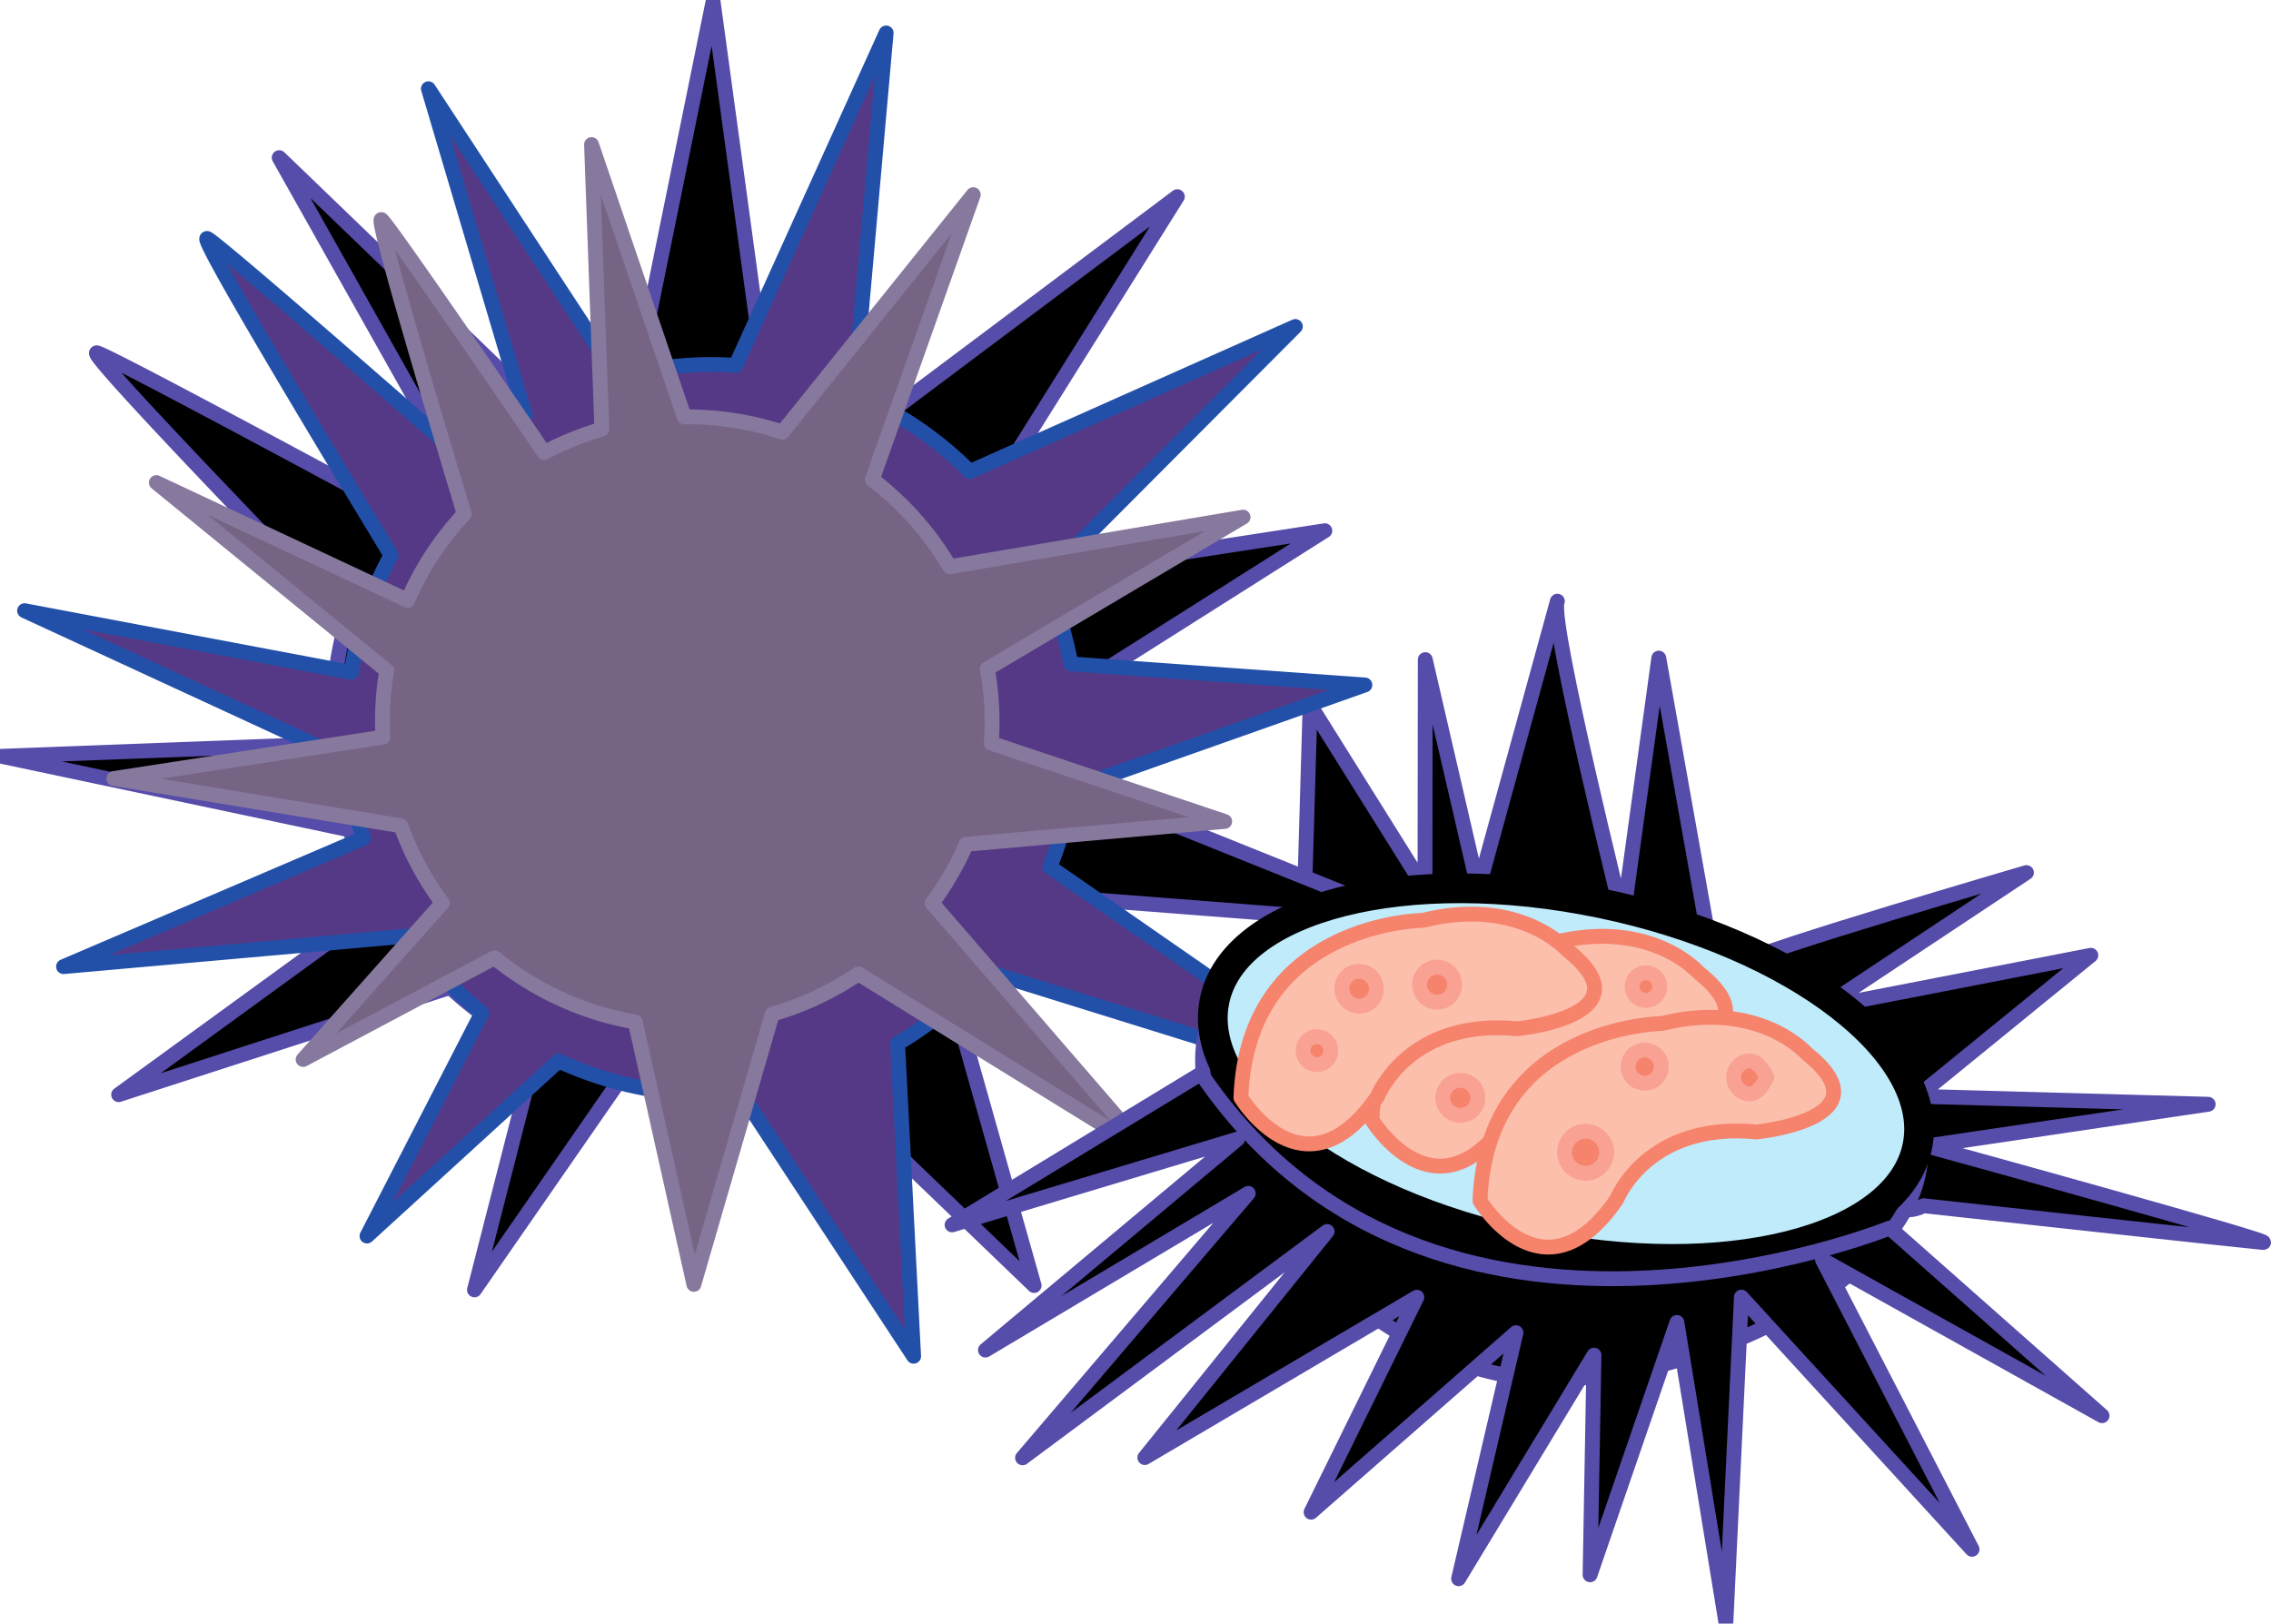 <svg xmlns="http://www.w3.org/2000/svg" width="305.811" height="218.661"><path stroke="#564ca9" stroke-linecap="round" stroke-linejoin="round" stroke-width="2" d="m175.55 124.656.868-29.71 15.469 24.718.039-30.828 7.14 30.863s11.489-41.78 10.602-38.566c-.883 3.21 8.883 42.523 8.883 42.523l4.82-35.023 6.45 36.266"/><path d="M127.789 132.555a49.409 49.409 0 0 0 9.371-12.156l54.676 4.242-49.344-19.836c.418-2.578.645-5.219.645-7.918 0-1.016-.04-2.027-.102-3.031l35.363-22.38-39.234 6.036a48.958 48.958 0 0 0-6.078-10.395l25.45-40.629-38.392 28.793a48.773 48.773 0 0 0-17.535-6.78L96.023.198l-9.797 48.145a48.633 48.633 0 0 0-15.203 5.074L37.598 21.231l22.52 40.035a49.526 49.526 0 0 0-6.54 7.62C37.512 60.212 14.57 47.9 13.062 47.52c-1.484-.367 18.66 20.648 33.59 36.074a49.096 49.096 0 0 0-1.836 13.293c0 1.105.051 2.195.121 3.281l-44.73 1.688 46.91 9.922a48.756 48.756 0 0 0 4.371 9.824L15.98 147.426l44.633-14.441a49.306 49.306 0 0 0 11.664 8.02l-8.386 32.71 19.914-28.727a49.291 49.291 0 0 0 24.921-1.195l30.528 29.336-11.465-40.574"/><path fill="none" stroke="#564ca9" stroke-linecap="round" stroke-linejoin="round" stroke-width="2" d="M127.789 132.555a49.41 49.41 0 0 0 9.371-12.156l54.676 4.242-49.344-19.836a49.41 49.41 0 0 0 .645-7.918c0-1.016-.04-2.027-.102-3.031l35.363-22.38-39.234 6.036a48.958 48.958 0 0 0-6.078-10.395l25.45-40.629-38.392 28.793a48.773 48.773 0 0 0-17.535-6.78L96.023.198l-9.797 48.145a48.633 48.633 0 0 0-15.203 5.074L37.598 21.231l22.52 40.035a49.526 49.526 0 0 0-6.54 7.62C37.512 60.212 14.57 47.9 13.062 47.52c-1.484-.367 18.66 20.648 33.59 36.074a49.096 49.096 0 0 0-1.836 13.293c0 1.105.051 2.195.121 3.281l-44.73 1.688 46.91 9.922a48.756 48.756 0 0 0 4.371 9.824L15.98 147.426l44.633-14.441a49.306 49.306 0 0 0 11.664 8.02l-8.386 32.71 19.914-28.727a49.291 49.291 0 0 0 24.921-1.195l30.528 29.336zm0 0"/><path fill="#f6836c" d="M197.195 133.488a2.23 2.23 0 1 0-.037-4.459 2.23 2.23 0 0 0 .037 4.46"/><path fill="none" stroke="#f9a193" stroke-linecap="round" stroke-linejoin="round" stroke-width="2" d="M197.195 133.488a2.23 2.23 0 1 0-.037-4.459 2.23 2.23 0 0 0 .037 4.46zm0 0"/><path fill="#f6836c" d="M184.832 132.442a1.859 1.859 0 0 0 1.844-1.875 1.864 1.864 0 0 0-1.88-1.84 1.86 1.86 0 0 0-1.84 1.875 1.856 1.856 0 0 0 1.876 1.84"/><path fill="none" stroke="#f9a193" stroke-linecap="round" stroke-linejoin="round" stroke-width="2" d="M184.832 132.442a1.859 1.859 0 0 0 1.844-1.875 1.864 1.864 0 0 0-1.88-1.84 1.86 1.86 0 0 0-1.84 1.875 1.856 1.856 0 0 0 1.876 1.84zm0 0"/><path fill="#f6836c" d="M198.89 146.09a2.232 2.232 0 0 0 2.211-2.25 2.23 2.23 0 1 0-2.21 2.25"/><path fill="none" stroke="#f9a193" stroke-linecap="round" stroke-linejoin="round" stroke-width="2" d="M198.89 146.09a2.232 2.232 0 0 0 2.211-2.25 2.23 2.23 0 1 0-2.21 2.25zm0 0"/><path fill="#553986" d="M120.871 140.547a49.338 49.338 0 0 0 11.84-9.773l52.363 16.293-43.695-30.305a49.442 49.442 0 0 0 2.387-7.578 47.85 47.85 0 0 0 .574-2.977l39.453-13.96-39.59-2.837a49.33 49.33 0 0 0-3.613-11.488l33.84-33.95-43.83 19.533c-4.39-4.398-9.648-8-15.59-10.508l4.317-48.558L99.077 49.2a48.866 48.866 0 0 0-15.957 1.567L57.69 11.954l13.055 44.043a49.528 49.528 0 0 0-8.066 5.973C48.94 49.938 29.312 32.832 27.922 32.129c-1.36-.691 13.601 24.281 24.73 42.637a49.3 49.3 0 0 0-4.746 12.554 49.79 49.79 0 0 0-.61 3.227l-43.984-8.3 43.528 20.105a49.288 49.288 0 0 0 2.074 10.55L8.558 130.18l46.727-4.152a49.262 49.262 0 0 0 9.586 10.41l-15.453 30.027 25.808-23.578a49.225 49.225 0 0 0 9.68 3.297 49.212 49.212 0 0 0 14.883 1.082l23.238 35.387-2.156-42.106"/><path fill="none" stroke="#2250a9" stroke-linecap="round" stroke-linejoin="round" stroke-width="2" d="M120.871 140.547a49.339 49.339 0 0 0 11.84-9.773l52.363 16.293-43.695-30.305a49.442 49.442 0 0 0 2.387-7.578 47.85 47.85 0 0 0 .574-2.977l39.453-13.96-39.59-2.837a49.33 49.33 0 0 0-3.613-11.488l33.84-33.95-43.83 19.533c-4.39-4.398-9.648-8-15.59-10.508l4.317-48.558L99.077 49.2a48.866 48.866 0 0 0-15.957 1.567L57.69 11.954l13.055 44.043a49.528 49.528 0 0 0-8.066 5.973C48.94 49.938 29.312 32.832 27.922 32.129c-1.36-.691 13.601 24.281 24.73 42.637a49.3 49.3 0 0 0-4.746 12.554 49.795 49.795 0 0 0-.61 3.227l-43.984-8.3 43.528 20.105a49.288 49.288 0 0 0 2.074 10.55L8.558 130.18l46.727-4.152a49.262 49.262 0 0 0 9.586 10.41l-15.453 30.027 25.808-23.578a49.225 49.225 0 0 0 9.68 3.297 49.212 49.212 0 0 0 14.883 1.082l23.238 35.387zm0 0"/><path fill="#766485" d="M103.988 136.594a41.128 41.128 0 0 0 11.606-5.438l38.949 24.067-29.024-33.594a41.688 41.688 0 0 0 3.508-5.629c.387-.758.742-1.523 1.082-2.293l34.805-3.078-31.422-10.531c.238-3.38.05-6.75-.531-10.04l34.426-20.41-39.5 6.676a40.83 40.83 0 0 0-10.422-11.742l13.593-38.363-25.69 31.976a40.77 40.77 0 0 0-13.224-2.05L79.656 19.473l1.39 38.328a40.918 40.918 0 0 0-7.765 3.152c-8.605-12.59-20.918-30.5-21.894-31.36-.957-.839 5.945 22.462 11.125 39.622a41.005 41.005 0 0 0-6.45 9.164c-.421.816-.8 1.645-1.164 2.48l-33.84-15.863L52.074 90.31a40.685 40.685 0 0 0-.516 8.96l-36.23 5.579 38.648 6.363a41.088 41.088 0 0 0 5.586 10.41L40.82 142.688l25.77-13.696a41.251 41.251 0 0 0 7.144 4.676 40.918 40.918 0 0 0 11.809 3.973l7.894 35.332 10.551-36.38"/><path fill="none" stroke="#87789d" stroke-linecap="round" stroke-linejoin="round" stroke-width="2" d="M103.988 136.594a41.128 41.128 0 0 0 11.606-5.438l38.949 24.067-29.024-33.594a41.687 41.687 0 0 0 3.508-5.629c.387-.758.742-1.523 1.082-2.293l34.805-3.078-31.422-10.531c.238-3.38.05-6.75-.531-10.04l34.426-20.41-39.5 6.676a40.83 40.83 0 0 0-10.422-11.742l13.593-38.363-25.69 31.976a40.77 40.77 0 0 0-13.224-2.05L79.656 19.473l1.39 38.328a40.918 40.918 0 0 0-7.765 3.152c-8.605-12.59-20.918-30.5-21.894-31.36-.957-.839 5.945 22.462 11.125 39.622a41.005 41.005 0 0 0-6.45 9.164c-.421.816-.8 1.645-1.164 2.48l-33.84-15.863L52.074 90.31a40.685 40.685 0 0 0-.516 8.96l-36.23 5.579 38.648 6.363a41.088 41.088 0 0 0 5.586 10.41L40.82 142.688l25.77-13.696a41.251 41.251 0 0 0 7.144 4.676 40.918 40.918 0 0 0 11.809 3.973l7.894 35.332zm0 0"/><path d="M234.55 129.656c2.239-1.597 38.329-12.14 38.329-12.14l-27.328 18.14 36-7-23.313 18.989 39.113 1.074-37.91 5.617s48.211 13.254 45.242 12.992c-2.972-.265-45.656-4.945-45.656-4.945-10.676 5.637-24.476-32.727-24.476-32.727"/><path fill="none" stroke="#564ca9" stroke-linecap="round" stroke-linejoin="round" stroke-width="2" d="M234.55 129.656c2.239-1.597 38.329-12.14 38.329-12.14l-27.328 18.14 36-7-23.313 18.989 39.113 1.074-37.91 5.617s48.211 13.254 45.242 12.992c-2.972-.265-45.656-4.945-45.656-4.945-10.676 5.637-24.476-32.727-24.476-32.727zm0 0"/><path d="M203.367 185.297c20.07 3.098 52.492-10.957 55.113-27.937 2.621-16.985-25.547-30.461-45.617-33.559-20.07-3.098-48.11-.645-50.73 16.336-2.621 16.98 21.164 42.062 41.234 45.16"/><path fill="none" stroke="#564ca9" stroke-linecap="round" stroke-linejoin="round" stroke-width="2" d="M203.367 185.297c20.07 3.098 52.492-10.957 55.113-27.937 2.621-16.985-25.547-30.461-45.617-33.559-20.07-3.098-48.11-.645-50.73 16.336-2.621 16.98 21.164 42.062 41.234 45.16zm0 0"/><path fill="#bfebfb" d="M206.098 167.516c26.125 5.441 49.445-.418 52.078-13.078 2.636-12.664-16.407-27.336-42.535-32.774-26.13-5.437-49.446.418-52.083 13.078-2.636 12.664 16.41 27.336 42.54 32.774"/><path fill="none" stroke="#000" stroke-linecap="round" stroke-linejoin="round" stroke-width="4" d="M206.098 167.516c26.125 5.441 49.445-.418 52.078-13.078 2.636-12.664-16.407-27.336-42.535-32.774-26.13-5.437-49.446.418-52.083 13.078-2.636 12.664 16.41 27.336 42.54 32.774zm0 0"/><path fill="#fbbfac" d="M184.742 150.828c.832-23.668 24.484-23.886 24.484-23.886 13.114-3.274 19.489 4.027 19.489 4.027 11.125 8.832-6.735 10.574-6.735 10.574-14.734-1.441-18.84 9.113-18.84 9.113-9.859 14.286-18.398.172-18.398.172"/><path fill="none" stroke="#f6836c" stroke-linecap="round" stroke-linejoin="round" stroke-width="2" d="M184.742 150.828c.832-23.668 24.484-23.886 24.484-23.886 13.114-3.274 19.489 4.027 19.489 4.027 11.125 8.832-6.735 10.574-6.735 10.574-14.734-1.441-18.84 9.113-18.84 9.113-9.859 14.286-18.398.172-18.398.172zm0 0"/><path fill="#fbbfac" d="M199.297 161.73c.832-23.663 24.488-23.882 24.488-23.882 13.113-3.278 19.488 4.023 19.488 4.023 11.125 8.836-6.734 10.578-6.734 10.578-14.734-1.441-18.844 9.11-18.844 9.11-9.855 14.289-18.398.172-18.398.172"/><path fill="none" stroke="#f6836c" stroke-linecap="round" stroke-linejoin="round" stroke-width="2" d="M199.297 161.73c.832-23.663 24.488-23.882 24.488-23.882 13.113-3.278 19.488 4.023 19.488 4.023 11.125 8.836-6.734 10.578-6.734 10.578-14.734-1.441-18.844 9.11-18.844 9.11-9.855 14.289-18.398.172-18.398.172zm0 0"/><path fill="#fbbfac" d="M167.101 147.836c.832-23.664 24.489-23.883 24.489-23.883 13.113-3.277 19.488 4.024 19.488 4.024 11.121 8.832-6.738 10.574-6.738 10.574-14.73-1.438-18.84 9.113-18.84 9.113-9.856 14.285-18.399.172-18.399.172"/><path fill="none" stroke="#f6836c" stroke-linecap="round" stroke-linejoin="round" stroke-width="2" d="M167.101 147.836c.832-23.664 24.489-23.883 24.489-23.883 13.113-3.277 19.488 4.024 19.488 4.024 11.121 8.832-6.738 10.574-6.738 10.574-14.73-1.438-18.84 9.113-18.84 9.113-9.856 14.285-18.399.172-18.399.172zm0 0"/><path fill="#f6836c" d="M221.496 145.883a2.23 2.23 0 0 0 2.207-2.254 2.224 2.224 0 0 0-2.25-2.207 2.235 2.235 0 0 0-2.21 2.25 2.236 2.236 0 0 0 2.253 2.211"/><path fill="none" stroke="#f9a193" stroke-linecap="round" stroke-linejoin="round" stroke-width="2" d="M221.496 145.883a2.23 2.23 0 0 0 2.207-2.254 2.224 2.224 0 0 0-2.25-2.207 2.235 2.235 0 0 0-2.21 2.25 2.236 2.236 0 0 0 2.253 2.211zm0 0"/><path fill="#f6836c" d="M235.703 147.328c1.23-.011 2.211-2.25 2.211-2.25s-1.02-2.222-2.254-2.21a2.229 2.229 0 0 0-2.207 2.25 2.232 2.232 0 0 0 2.25 2.21"/><path fill="none" stroke="#f9a193" stroke-linecap="round" stroke-linejoin="round" stroke-width="2" d="M235.703 147.328c1.23-.011 2.211-2.25 2.211-2.25s-1.02-2.222-2.254-2.21a2.229 2.229 0 0 0-2.207 2.25 2.232 2.232 0 0 0 2.25 2.21zm0 0"/><path fill="#f6836c" d="M221.656 134.73a1.858 1.858 0 1 0-.036-3.716 1.858 1.858 0 0 0 .036 3.717"/><path fill="none" stroke="#f9a193" stroke-linecap="round" stroke-linejoin="round" stroke-width="2" d="M221.656 134.73a1.858 1.858 0 1 0-.036-3.716 1.858 1.858 0 0 0 .036 3.717zm0 0"/><path d="m254.476 165.383 28.586 25.281-37.644-20.996 20.133 38.988-31.055-33.968-2.09 43.812-6.594-40.394-11.695 33.984.531-29.586-18.234 30.113 7.727-33.136-27.59 24.175 14.242-28.953-36.633 21.598 24.55-30.45-41.015 30.485 30.395-35.617-35.395 21.105 33.95-28.418-38.442 11.559 33.535-20.375c30.953 45.848 92.738 20.793 92.738 20.793"/><path fill="none" stroke="#564ca9" stroke-linecap="round" stroke-linejoin="round" stroke-width="2" d="m254.476 165.383 28.586 25.281-37.644-20.996 20.133 38.988-31.055-33.968-2.09 43.812-6.594-40.394-11.695 33.984.531-29.586-18.234 30.113 7.727-33.136-27.59 24.175 14.242-28.953-36.633 21.598 24.55-30.45-41.015 30.485 30.395-35.617-35.395 21.105 33.95-28.418-38.442 11.559 33.535-20.375c30.953 45.848 92.738 20.793 92.738 20.793zm0 0"/><path fill="#f6836c" d="M197.52 150.047a2.356 2.356 0 1 0-1.73-4.383 2.355 2.355 0 0 0-1.33 3.055 2.359 2.359 0 0 0 3.06 1.328"/><path fill="none" stroke="#f9a193" stroke-linecap="round" stroke-linejoin="round" stroke-width="2" d="M197.52 150.047a2.356 2.356 0 1 0-1.73-4.383 2.355 2.355 0 0 0-1.33 3.055 2.359 2.359 0 0 0 3.06 1.328zm0 0"/><path fill="#f6836c" d="M194.379 134.805a2.354 2.354 0 0 0 1.328-3.059 2.355 2.355 0 0 0-3.055-1.328 2.359 2.359 0 0 0-1.328 3.059 2.355 2.355 0 0 0 3.055 1.328"/><path fill="none" stroke="#f9a193" stroke-linecap="round" stroke-linejoin="round" stroke-width="2" d="M194.379 134.805a2.354 2.354 0 0 0 1.328-3.059 2.355 2.355 0 0 0-3.055-1.328 2.359 2.359 0 0 0-1.328 3.059 2.355 2.355 0 0 0 3.055 1.328zm0 0"/><path fill="#f6836c" d="M178.004 143.258a1.887 1.887 0 0 0-1.383-3.512 1.888 1.888 0 0 0 1.383 3.512"/><path fill="none" stroke="#f9a193" stroke-linecap="round" stroke-linejoin="round" stroke-width="2" d="M178.004 143.258a1.887 1.887 0 0 0-1.383-3.512 1.888 1.888 0 0 0 1.383 3.512zm0 0"/><path fill="#f6836c" d="M183.855 135.367a2.355 2.355 0 0 0 1.328-3.054 2.36 2.36 0 0 0-3.058-1.332 2.359 2.359 0 0 0 1.73 4.387"/><path fill="none" stroke="#f9a193" stroke-linecap="round" stroke-linejoin="round" stroke-width="2" d="M183.855 135.367a2.355 2.355 0 0 0 1.328-3.054 2.36 2.36 0 0 0-3.058-1.332 2.359 2.359 0 0 0 1.73 4.387zm0 0"/><path fill="#f6836c" d="M214.55 157.817a2.826 2.826 0 0 0 1.594-3.668 2.826 2.826 0 0 0-3.668-1.594 2.827 2.827 0 0 0-1.593 3.668 2.826 2.826 0 0 0 3.668 1.594"/><path fill="none" stroke="#f9a193" stroke-linecap="round" stroke-linejoin="round" stroke-width="2" d="M214.55 157.817a2.826 2.826 0 0 0 1.594-3.668 2.826 2.826 0 0 0-3.668-1.594 2.827 2.827 0 0 0-1.593 3.668 2.826 2.826 0 0 0 3.668 1.594zm0 0"/></svg>
